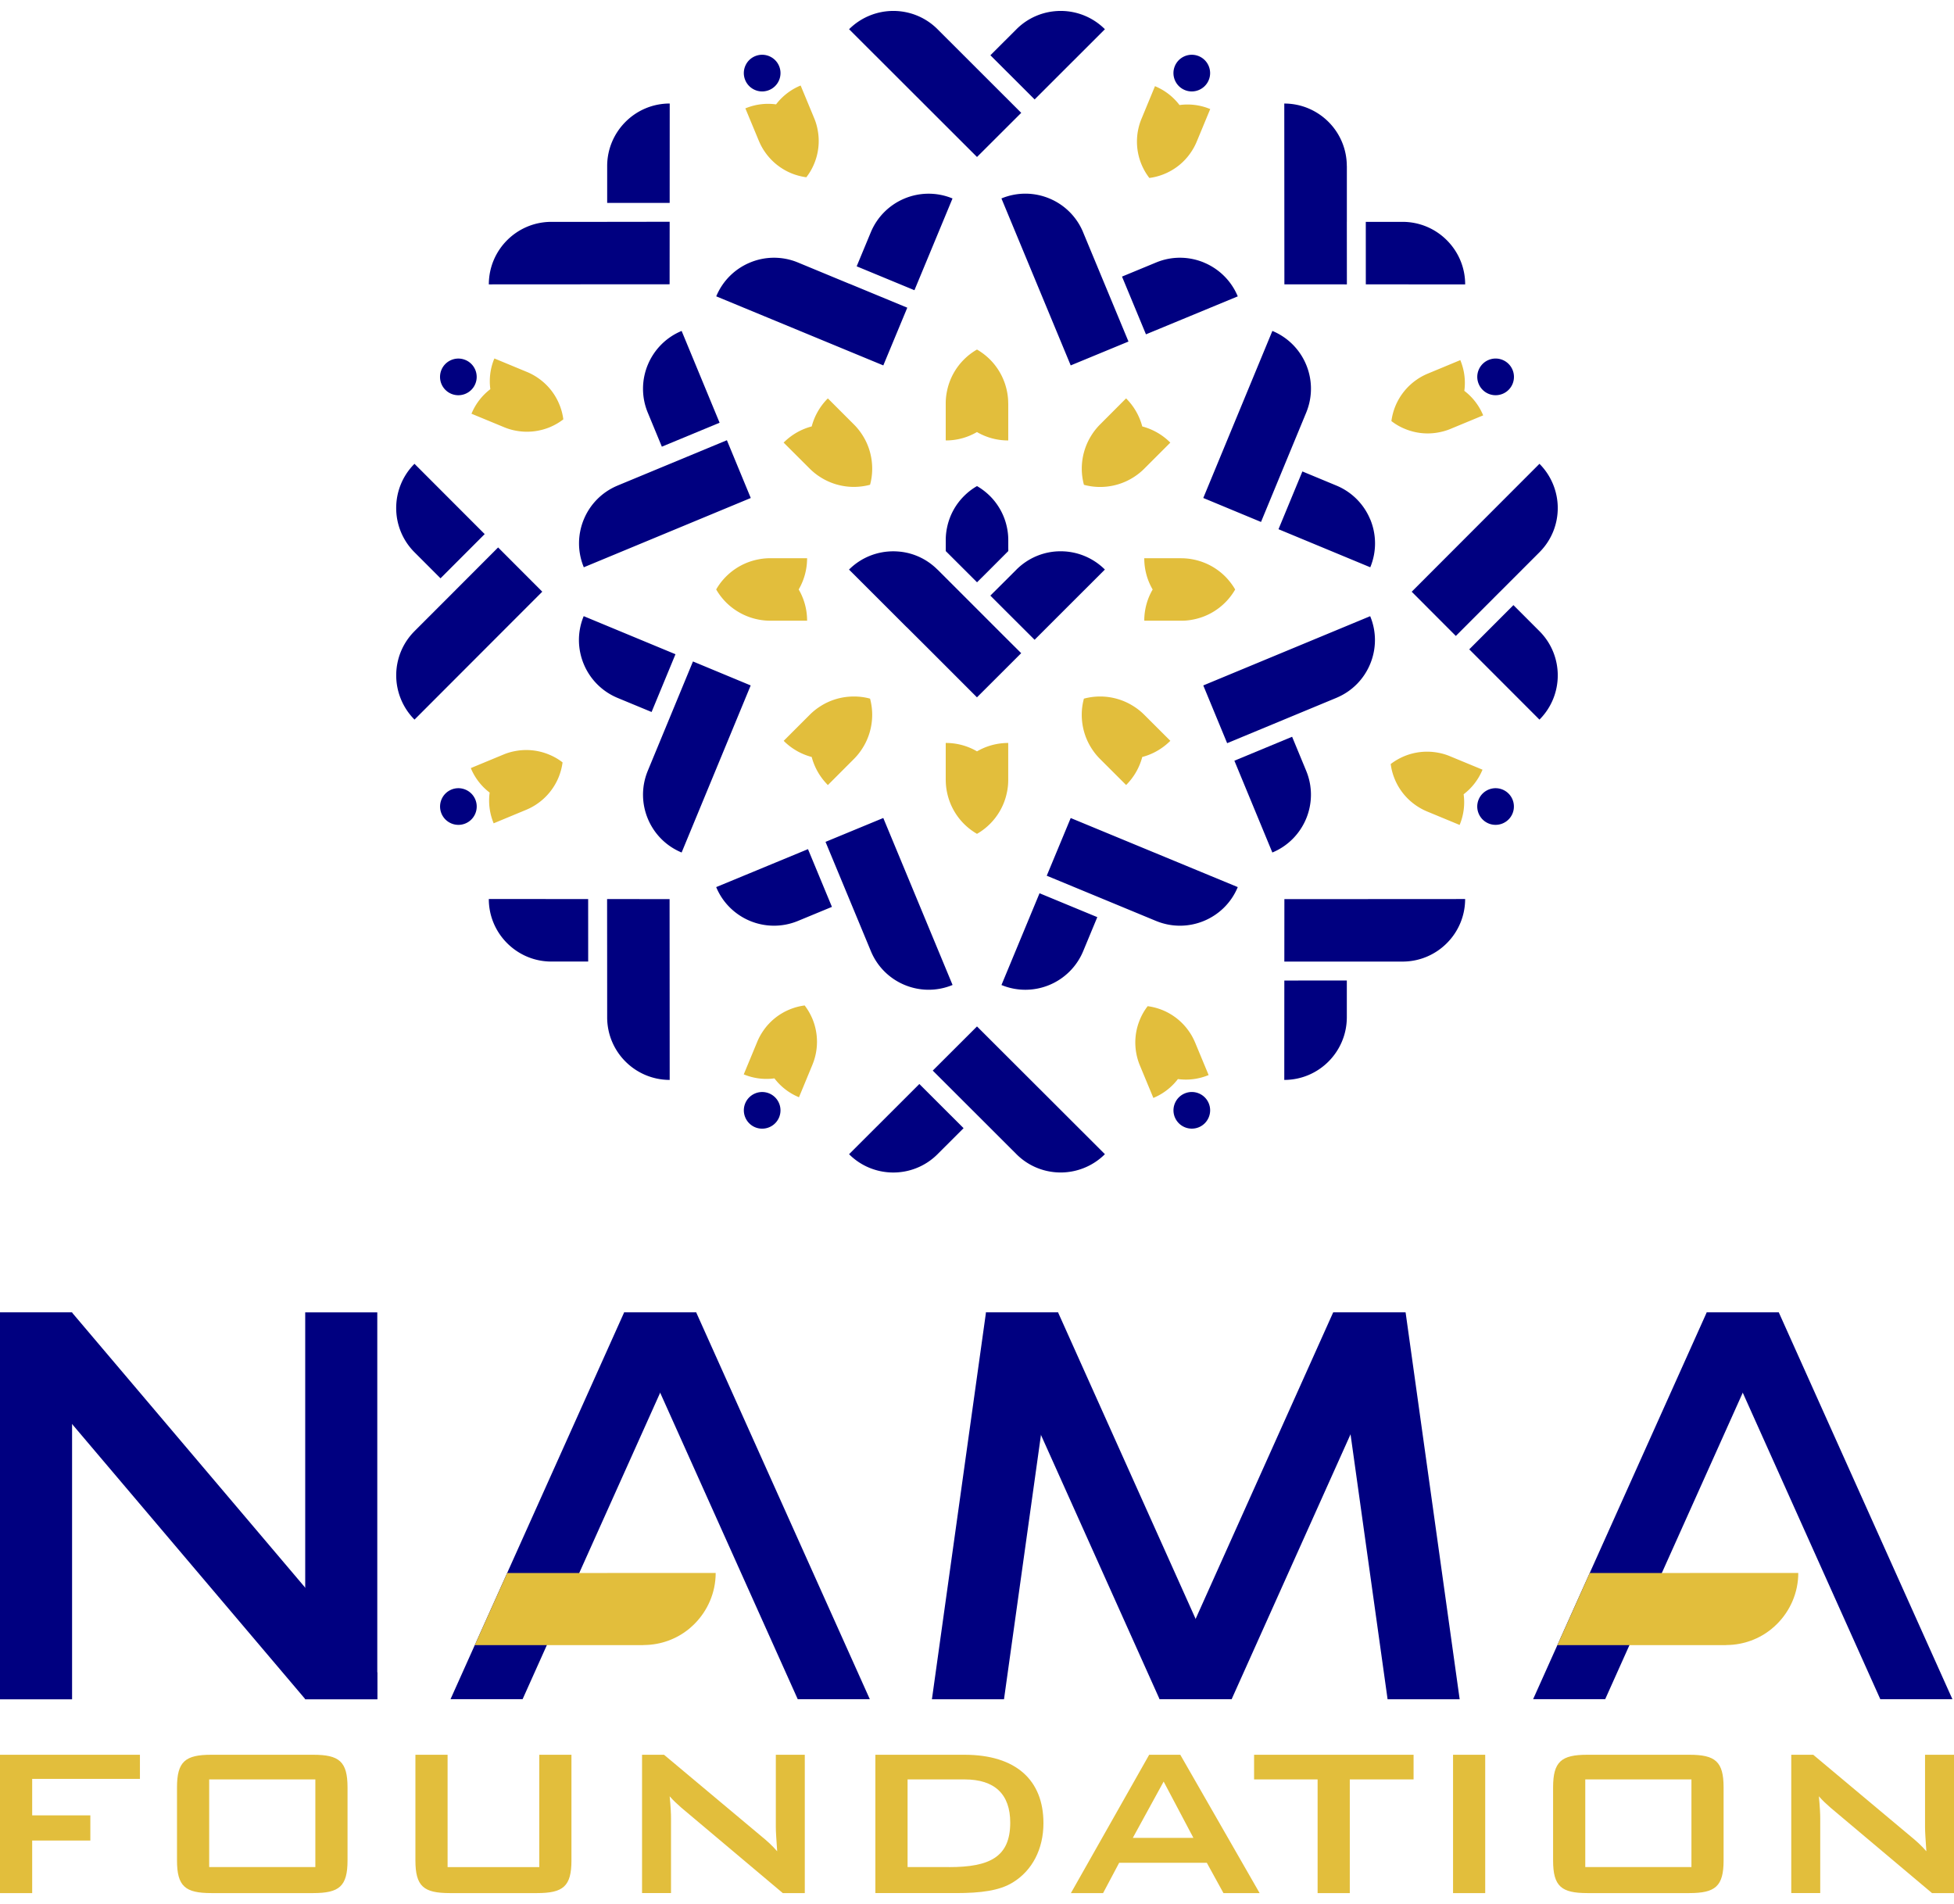 <svg height="2436" viewBox="54.4 44.655 740.09 712.875" width="2500" xmlns="http://www.w3.org/2000/svg"><g fill="#000080"><path d="m54.4 537.59h27.3v146.55h-27.3zm115.6 0h27.3v146.55h-27.3zm148.1 0-44.31 98.71-12.26 27.3-9.19 20.49h-27.3l9.19-20.49 12.26-27.3 44.31-98.71z"/><path d="m356.55 684.1-65.76-146.51h27.3l65.76 146.51zm164.35 0-44.31-98.72-12.25-27.3-9.19-20.49h-27.3l9.19 20.49 12.25 27.3 44.31 98.72z"/><path d="m559.35 537.59-65.75 146.51h27.29l65.76-146.51z"/><path d="m579.96 684.13-20.49-146.54h27.31l20.48 146.54zm-145.29 0 20.49-146.54h-27.31l-20.48 146.54z"/></g><path d="m325.47 636.26c0 7.54-3.1 14.37-8.02 19.31-.69.7-1.4 1.31-2.15 1.95-4.59 3.73-10.49 5.99-16.89 6.06h-.27l-.02.03h-63.89l12.26-27.3h31.65l11.73-.03h35.61z" fill="#e2be3c"/><path d="m728.13 537.59-44.3 98.71-12.26 27.3-9.19 20.49h-27.3l9.19-20.49 12.25-27.3 44.31-98.71z" fill="#000080"/><path d="m766.58 684.1-65.75-146.51h27.3l65.76 146.51z" fill="#000080"/><path d="m735.51 636.26c0 7.54-3.1 14.37-8.02 19.31-.7.7-1.4 1.31-2.16 1.95-4.58 3.73-10.49 5.99-16.88 6.06h-.27l-.02.03h-63.89l12.25-27.3h31.65l11.73-.03h35.6z" fill="#e2be3c"/><path d="m197.3 674.06v10.03h-27.27l-.03-.04-88.29-104.16-27.31-32.21v-10.09h27.22l.09.1 88.29 104.16z" fill="#000080"/><path d="m54.4 705.14h53v9.14h-40.81v13.81h22.03v9.54h-22.03v19.9h-12.19zm80.04 0h38.59c9.85 0 13 2.54 13 12.39v27.62c0 9.85-3.15 12.38-13 12.38h-38.59c-9.85 0-13-2.53-13-12.38v-27.62c0-9.84 3.14-12.39 13-12.39m39.4 9.34h-40.21v33.2h40.21zm50.09 33.21h34.73v-42.55h12.18v40.01c0 9.85-3.15 12.38-13 12.38h-33.1c-9.85 0-13-2.53-13-12.38v-40.01h12.19zm73.65-42.55h8.33l36.86 30.87c2.13 1.73 4.16 3.56 5.99 5.69-.3-4.37-.51-7.41-.51-9.04v-27.52h10.97v52.39h-8.33l-38.48-32.39c-1.52-1.32-2.94-2.64-4.37-4.27.41 4.07.51 6.81.51 8.33v28.32h-10.97v-52.39zm88.37 0h33.71c19.6 0 29.95 9.65 29.95 25.9 0 9.84-4.27 17.97-11.57 22.44-5.08 3.15-12.19 4.05-21.53 4.05h-30.56zm27.93 42.55c15.43 0 23.15-3.86 23.15-16.86 0-10.66-5.78-16.35-17.26-16.35h-21.62v33.2h15.74zm75.78-42.55h11.78l30.05 52.39h-13.7l-6.3-11.47h-33.2l-6.09 11.47h-12.19zm16.75 31.48-11.27-21.33-11.68 21.33zm59.23 20.91h-12.19v-43.05h-24.06v-9.34h60.41v9.34h-24.16zm39.11-52.39h12.18v52.39h-12.18zm50.89 0h38.59c9.85 0 12.99 2.54 12.99 12.39v27.62c0 9.85-3.15 12.38-12.99 12.38h-38.59c-9.86 0-13-2.53-13-12.38v-27.62c0-9.84 3.14-12.39 13-12.39m39.4 9.34h-40.21v33.2h40.21zm37.8-9.34h8.33l36.86 30.87c2.13 1.73 4.16 3.56 5.99 5.69-.3-4.37-.5-7.41-.5-9.04v-27.52h10.97v52.39h-8.33l-38.48-32.39c-1.52-1.32-2.95-2.64-4.37-4.27.4 4.07.51 6.81.51 8.33v28.32h-10.97v-52.39z" fill="#e2be3c"/><path d="m397.82 278.05 7.19 7.16 8.8 8.8 10.62 10.63 10.54-10.52 6.21-6.21-6.24-6.21-21.14-21.14-4.31-4.31h-.03l-.16-.16c-3.97-3.89-8.96-6.11-14.06-6.63-.84-.08-1.67-.13-2.51-.13-6.05 0-12.13 2.3-16.76 6.92l14.14 14.12 7.69 7.69zm48.45 4.78 12.37-12.37 14.24-14.22a23.702 23.702 0 0 0 -16.76-6.92c-.92 0-1.88.05-2.8.16-5.1.61-10.02 2.88-13.93 6.77l-4.44 4.44-5.45 5.42 5.45 5.45 11.31 11.28zm-9.98-34.76v-3.11c-.01-1.61-.18-3.2-.51-4.71-.95-4.59-3.25-8.69-6.43-11.87a24.44 24.44 0 0 0 -4.81-3.7c-.03-.01-.05-.04-.08-.05h-.01c-1.8 1.02-3.45 2.3-4.9 3.75-3.2 3.18-5.48 7.28-6.43 11.87-.32 1.49-.5 3.04-.51 4.61v4.38l8.31 8.29 3.54 3.53 3.53-3.51 8.29-8.3h.02v-.63c0-.19 0-.37-.02-.56m19.86-203.4c-6.06 0-12.13 2.31-16.75 6.93l-9.87 9.86 16.75 16.73 26.62-26.59a23.665 23.665 0 0 0 -16.75-6.93m-31.7 21.86-14.94-14.93-.17-.17c-4.6-4.51-10.59-6.76-16.58-6.76s-12.12 2.31-16.75 6.93l48.45 48.39 16.75-16.72-16.75-16.73zm-116.39 13.21c-6.53 0-12.46 2.66-16.74 6.95s-6.94 10.21-6.94 16.75v13.95l23.67-.01.02-37.63zm-23.7 44.82h-21.12-.24c-6.44.07-12.27 2.71-16.5 6.94-4.28 4.28-6.94 10.2-6.94 16.74l68.47-.04.02-23.67-23.67.02zm-63.1 135.01 16.73-16.75-26.59-26.62c-4.62 4.62-6.93 10.69-6.93 16.75s2.31 12.13 6.93 16.75zm21.81-11.68h-.01l-16.72 16.75-14.93 14.94-.17.18c-4.51 4.6-6.76 10.59-6.76 16.57s2.31 12.12 6.93 16.75l48.39-48.45-16.72-16.75zm-3.52 133.14c0 6.53 2.66 12.46 6.95 16.74 4.29 4.29 10.21 6.95 16.74 6.95h13.95l-.01-23.67zm68.47.04-23.67-.02.02 23.67.01 21.13v.25c.07 6.44 2.71 12.27 6.94 16.5a23.654 23.654 0 0 0 16.74 6.95zm67.98 96.62c4.62 4.62 10.69 6.93 16.75 6.93s12.13-2.31 16.75-6.93l9.87-9.86-16.75-16.73zm48.45-48.39-16.75 16.72 16.75 16.73 14.95 14.93.17.17c4.6 4.51 10.59 6.76 16.58 6.76s12.12-2.31 16.75-6.93l-48.45-48.39zm116.39 20.25c6.53 0 12.46-2.66 16.74-6.95s6.94-10.21 6.95-16.75v-13.95l-23.67.01-.02 37.63zm.04-68.48-.02 23.67 23.67-.01h21.36c6.44-.07 12.27-2.71 16.5-6.95a23.62 23.62 0 0 0 6.95-16.74l-68.47.04zm86.75-111.35-16.73 16.75 26.59 26.62c4.61-4.62 6.93-10.69 6.93-16.75s-2.31-12.13-6.93-16.75zm-5.07-5.08 14.93-14.94.17-.18c4.51-4.6 6.76-10.59 6.76-16.57s-2.31-12.12-6.93-16.75l-48.39 48.45 16.72 16.75 16.72-16.75zm-20.16-133.13a23.637 23.637 0 0 0 -16.74-6.95h-13.95l.01 23.67 37.63.02c0-6.53-2.66-12.46-6.95-16.74m-37.86-6.96v-21.12h-.02v-.24a23.639 23.639 0 0 0 -6.94-16.5c-4.29-4.28-10.21-6.94-16.74-6.94l.04 68.47 23.67.02-.02-23.67zm-167.48-8.85a23.68 23.68 0 0 0 -12.83 12.81l-5.35 12.89 21.88 9.05 14.42-34.75c-6.04-2.5-12.53-2.31-18.13 0m-20.9 32.33-19.52-8.08-.22-.09a23.635 23.635 0 0 0 -17.9.1c-5.6 2.32-10.32 6.77-12.82 12.81l63.28 26.16 9.08-21.86-21.87-9.05zm-71.06 61.68 21.87-9.07-14.38-34.77c-6.03 2.5-10.49 7.23-12.81 12.82-2.32 5.6-2.51 12.09-.01 18.13zm24.62-2.44-21.86 9.07-19.51 8.09-.22.1a23.588 23.588 0 0 0 -12.59 12.73c-2.32 5.6-2.5 12.08 0 18.13l63.24-26.24-9.04-21.87zm-19.46 81.05-34.76-14.42c-2.5 6.03-2.31 12.53.01 18.13s6.78 10.32 12.81 12.83l12.89 5.34zm6.63 2.75h-.01l-9.04 21.88-8.07 19.52-.09.23c-2.4 5.98-2.19 12.37.1 17.9 2.32 5.6 6.77 10.32 12.81 12.82l26.16-63.28-21.86-9.08zm8.79 85.45c2.5 6.03 7.23 10.49 12.82 12.81 5.6 2.32 12.09 2.5 18.13.01l12.89-5.33-9.07-21.87zm63.28-26.17-21.87 9.04 9.08 21.87 8.1 19.52.09.22c2.53 5.93 7.19 10.3 12.72 12.59 5.6 2.32 12.08 2.51 18.13 0l-26.24-63.24zm44.76 63.25c6.04 2.5 12.53 2.31 18.13 0a23.68 23.68 0 0 0 12.83-12.81l5.35-12.89-21.88-9.05-14.42 34.76zm26.24-63.25-9.08 21.86 21.88 9.05 19.52 8.08h.01l.22.09c5.98 2.4 12.37 2.19 17.9-.1 5.6-2.32 10.32-6.77 12.82-12.81l-63.27-26.16zm83.86-30.77-21.87 9.07 14.38 34.77c6.03-2.5 10.49-7.23 12.81-12.83s2.5-12.09 0-18.13l-5.33-12.89zm29.59-45.68-63.24 26.24 9.04 21.87 21.86-9.07 19.5-8.09.22-.1c5.93-2.53 10.3-7.19 12.59-12.73 2.32-5.6 2.51-12.08 0-18.12m.02-36.64a23.631 23.631 0 0 0 -12.81-12.82l-12.88-5.35-9.05 21.88 34.76 14.42c2.5-6.04 2.31-12.53 0-18.13m-32.34-20.92 8.07-19.52.09-.23c2.4-5.98 2.2-12.37-.09-17.9a23.631 23.631 0 0 0 -12.81-12.82l-26.17 63.27 21.86 9.08h.01zm-30.67-76.38c-5.6-2.32-12.1-2.51-18.13 0l-12.89 5.33 9.07 21.87 34.77-14.38c-2.5-6.03-7.23-10.49-12.82-12.81m-37.65 8.05-8.1-19.51-.09-.23a23.604 23.604 0 0 0 -12.72-12.59c-5.6-2.32-12.08-2.5-18.13 0l26.24 63.24 21.88-9.04z" fill="#000080"/><path d="m360.09 252.33c-.07 4.17-1.22 8.08-3.18 11.45 1.97 3.38 3.12 7.29 3.18 11.45.01.13.01.27.01.39h-13.96l-.15-.01a22.88 22.88 0 0 1 -4.71-.51c-4.59-.96-8.69-3.25-11.88-6.43-1.44-1.45-2.71-3.1-3.74-4.89 1.02-1.8 2.3-3.45 3.74-4.89 3.18-3.19 7.29-5.48 11.88-6.43 1.49-.32 3.04-.5 4.61-.51h14.2zm127.71 22.92c.07-4.17 1.21-8.08 3.18-11.45-1.97-3.37-3.11-7.28-3.18-11.45-.01-.13-.01-.27-.01-.4h13.96l.15.01c1.61.01 3.19.18 4.72.51 4.59.96 8.69 3.24 11.87 6.43 1.44 1.46 2.71 3.11 3.74 4.89-1.03 1.8-2.3 3.45-3.74 4.89-3.18 3.2-7.28 5.48-11.87 6.43-1.5.32-3.04.5-4.61.51h-14.2v-.38zm-74.82-67.91c4.17-.06 8.08-1.21 11.45-3.18 3.37 1.97 7.28 3.12 11.45 3.18.13.01.27.01.4.01v-13.96l-.01-.15c-.01-1.61-.18-3.2-.51-4.72-.96-4.59-3.25-8.69-6.43-11.87a24.389 24.389 0 0 0 -4.89-3.74 23.29 23.29 0 0 0 -4.9 3.74c-3.2 3.18-5.48 7.28-6.43 11.87-.32 1.5-.5 3.04-.51 4.61v14.2h.38zm-45.29-15.66c-2.9 2.99-4.85 6.57-5.85 10.35-3.78.99-7.36 2.95-10.35 5.85-.1.08-.2.18-.29.27l9.88 9.86.11.11c1.15 1.13 2.39 2.13 3.7 2.97 3.92 2.57 8.44 3.85 12.94 3.85 2.05-.01 4.11-.28 6.11-.81.55-2 .81-4.07.81-6.11 0-4.51-1.27-9.03-3.85-12.94-.83-1.28-1.8-2.5-2.9-3.62l-10.04-10.04-.27.27zm-16.2 129.7c2.99 2.9 6.57 4.85 10.35 5.85 1 3.78 2.95 7.36 5.85 10.35.08.1.18.2.27.29l9.86-9.88.11-.11c1.13-1.15 2.13-2.39 2.97-3.7 2.57-3.92 3.85-8.44 3.85-12.94 0-2.05-.28-4.11-.81-6.11-2-.55-4.07-.81-6.11-.81-4.51 0-9.03 1.27-12.94 3.85-1.28.83-2.5 1.8-3.62 2.9l-10.04 10.04.27.27zm84.41.54c-4.17.07-8.08 1.22-11.45 3.18a23.292 23.292 0 0 0 -11.45-3.18c-.13-.01-.27-.01-.4-.01v13.96l.01.15c.01 1.61.18 3.19.51 4.71.96 4.59 3.24 8.69 6.43 11.87a24.11 24.11 0 0 0 4.89 3.74c1.8-1.02 3.45-2.3 4.9-3.74 3.19-3.18 5.48-7.29 6.42-11.87.33-1.49.5-3.04.51-4.61v-14.2h-.38zm45.29 15.66c2.9-2.99 4.85-6.57 5.85-10.35 3.77-.99 7.35-2.95 10.35-5.85.1-.08.2-.18.29-.27l-9.88-9.86-.11-.11a23.055 23.055 0 0 0 -3.7-2.97 23.603 23.603 0 0 0 -12.94-3.85c-2.05 0-4.11.28-6.11.81-.55 2-.82 4.07-.82 6.11 0 4.51 1.28 9.03 3.85 12.94.83 1.28 1.8 2.5 2.9 3.62l10.05 10.04.27-.27zm16.2-129.69c-2.99-2.9-6.57-4.85-10.35-5.85-1-3.78-2.95-7.36-5.85-10.35-.08-.1-.18-.2-.27-.29l-9.86 9.88-.11.11a23.617 23.617 0 0 0 -2.97 3.7 23.686 23.686 0 0 0 -3.85 12.94c0 2.05.28 4.11.82 6.11 2 .55 4.07.82 6.11.82 4.51 0 9.03-1.28 12.94-3.85 1.28-.83 2.5-1.8 3.62-2.9l10.04-10.04-.27-.27zm-140.09-134.84a22.447 22.447 0 0 0 -8.96 7c-3.7-.5-7.58-.09-11.28 1.38-.12.04-.24.09-.35.13l5.12 12.33.06.13c.6 1.42 1.33 2.76 2.18 3.98 2.53 3.7 6.05 6.49 10.03 8.14a23.3 23.3 0 0 0 5.7 1.52c1.22-1.56 2.21-3.29 2.96-5.1 1.66-3.98 2.18-8.44 1.33-12.84-.26-1.44-.67-2.87-1.24-4.26l-5.2-12.55-.34.14zm-115.8 103.59c-1.47 3.7-1.88 7.58-1.38 11.28-2.97 2.26-5.42 5.3-7 8.96-.06.11-.11.23-.15.34l12.34 5.1.14.06c1.43.58 2.89 1.01 4.36 1.27 4.41.83 8.87.31 12.85-1.33 1.81-.76 3.53-1.75 5.1-2.96-.24-1.97-.77-3.89-1.52-5.7a22.426 22.426 0 0 0 -8.14-10.03c-1.2-.83-2.5-1.55-3.89-2.14l-12.55-5.2-.14.34zm-8.64 155.13c1.58 3.66 4.03 6.69 7 8.95-.5 3.7-.09 7.58 1.38 11.28.04.12.09.24.13.36l12.33-5.12.14-.06c1.42-.6 2.76-1.33 3.98-2.18 3.7-2.52 6.49-6.05 8.14-10.03.74-1.82 1.26-3.73 1.52-5.69a21.502 21.502 0 0 0 -5.1-2.95 22.43 22.43 0 0 0 -12.84-1.34c-1.44.27-2.87.67-4.26 1.24l-12.55 5.2.14.34zm103.58 115.81c3.7 1.47 7.58 1.88 11.28 1.38 2.26 2.97 5.29 5.42 8.95 7 .11.06.23.11.35.15l5.1-12.33.05-.14a22.674 22.674 0 0 0 -.05-17.2c-.76-1.81-1.75-3.53-2.95-5.1-1.97.25-3.89.77-5.7 1.52a22.426 22.426 0 0 0 -10.03 8.14c-.83 1.21-1.55 2.51-2.14 3.89l-5.2 12.55zm155.14 8.64c3.66-1.58 6.69-4.03 8.96-7 3.7.5 7.58.09 11.28-1.38.12-.04.24-.09.36-.13l-5.12-12.33-.06-.13c-.6-1.42-1.33-2.76-2.18-3.98-2.53-3.7-6.05-6.49-10.03-8.14-1.81-.74-3.74-1.26-5.7-1.52a21.7 21.7 0 0 0 -2.95 5.1 22.455 22.455 0 0 0 -1.34 12.85c.27 1.44.68 2.87 1.24 4.26l5.2 12.54zm115.8-103.59a22.28 22.28 0 0 0 1.38-11.28c2.98-2.26 5.42-5.3 7-8.96.06-.11.11-.23.15-.35l-12.33-5.1-.14-.06c-1.43-.58-2.89-1.01-4.36-1.27a22.6 22.6 0 0 0 -12.84 1.34 22.96 22.96 0 0 0 -5.1 2.95c.25 1.97.77 3.89 1.52 5.7 1.64 3.99 4.44 7.51 8.14 10.03 1.21.83 2.51 1.55 3.89 2.14l12.55 5.2zm8.64-155.13a22.347 22.347 0 0 0 -7-8.95c.51-3.7.09-7.58-1.38-11.28-.03-.12-.09-.24-.13-.36l-12.33 5.12-.14.06c-1.42.6-2.76 1.33-3.98 2.18-3.7 2.53-6.49 6.05-8.14 10.03-.74 1.81-1.26 3.74-1.52 5.7 1.56 1.22 3.29 2.21 5.1 2.95 3.98 1.66 8.44 2.18 12.84 1.33 1.44-.27 2.87-.67 4.27-1.24l12.55-5.2zm-103.59-115.81a22.28 22.28 0 0 0 -11.28-1.38 22.347 22.347 0 0 0 -8.95-7c-.11-.06-.23-.11-.34-.16l-5.1 12.34-.06.14a22.59 22.59 0 0 0 .06 17.19c.76 1.81 1.75 3.53 2.96 5.1 1.97-.24 3.89-.77 5.7-1.52 3.99-1.64 7.51-4.43 10.02-8.14.83-1.21 1.55-2.51 2.14-3.89l5.2-12.55-.34-.14z" fill="#e2be3c"/><path d="m349.49 65.55c1.47 3.54-.21 7.6-3.76 9.07a6.936 6.936 0 0 1 -9.07-3.76c-1.47-3.54.21-7.6 3.76-9.07 3.54-1.46 7.6.22 9.07 3.76m-118.82 111.31c3.54 1.47 5.22 5.53 3.75 9.07s-5.53 5.22-9.07 3.76a6.953 6.953 0 0 1 -3.76-9.07c1.47-3.54 5.53-5.23 9.07-3.76m-5.3 162.72c3.54-1.46 7.6.22 9.07 3.76s-.21 7.6-3.75 9.07-7.6-.22-9.07-3.76.22-7.6 3.76-9.07m111.29 118.83a6.953 6.953 0 0 1 9.07-3.76 6.953 6.953 0 0 1 3.76 9.07 6.953 6.953 0 0 1 -9.07 3.76 6.953 6.953 0 0 1 -3.76-9.07m162.73 5.31c-1.46-3.54.22-7.6 3.76-9.07s7.6.21 9.07 3.75-.22 7.6-3.76 9.07a6.953 6.953 0 0 1 -9.07-3.76m118.82-111.3c-3.54-1.47-5.23-5.53-3.76-9.07s5.53-5.22 9.07-3.76a6.94 6.94 0 0 1 3.75 9.07c-1.46 3.54-5.52 5.22-9.07 3.76m5.33-162.73a6.936 6.936 0 0 1 -9.07-3.76c-1.47-3.54.22-7.6 3.76-9.07s7.6.21 9.07 3.76a6.94 6.94 0 0 1 -3.75 9.07m-111.33-118.82c-1.47 3.54-5.53 5.23-9.07 3.76s-5.22-5.53-3.76-9.07a6.953 6.953 0 0 1 9.07-3.76c3.54 1.47 5.23 5.53 3.76 9.07" fill="#000080"/></svg>